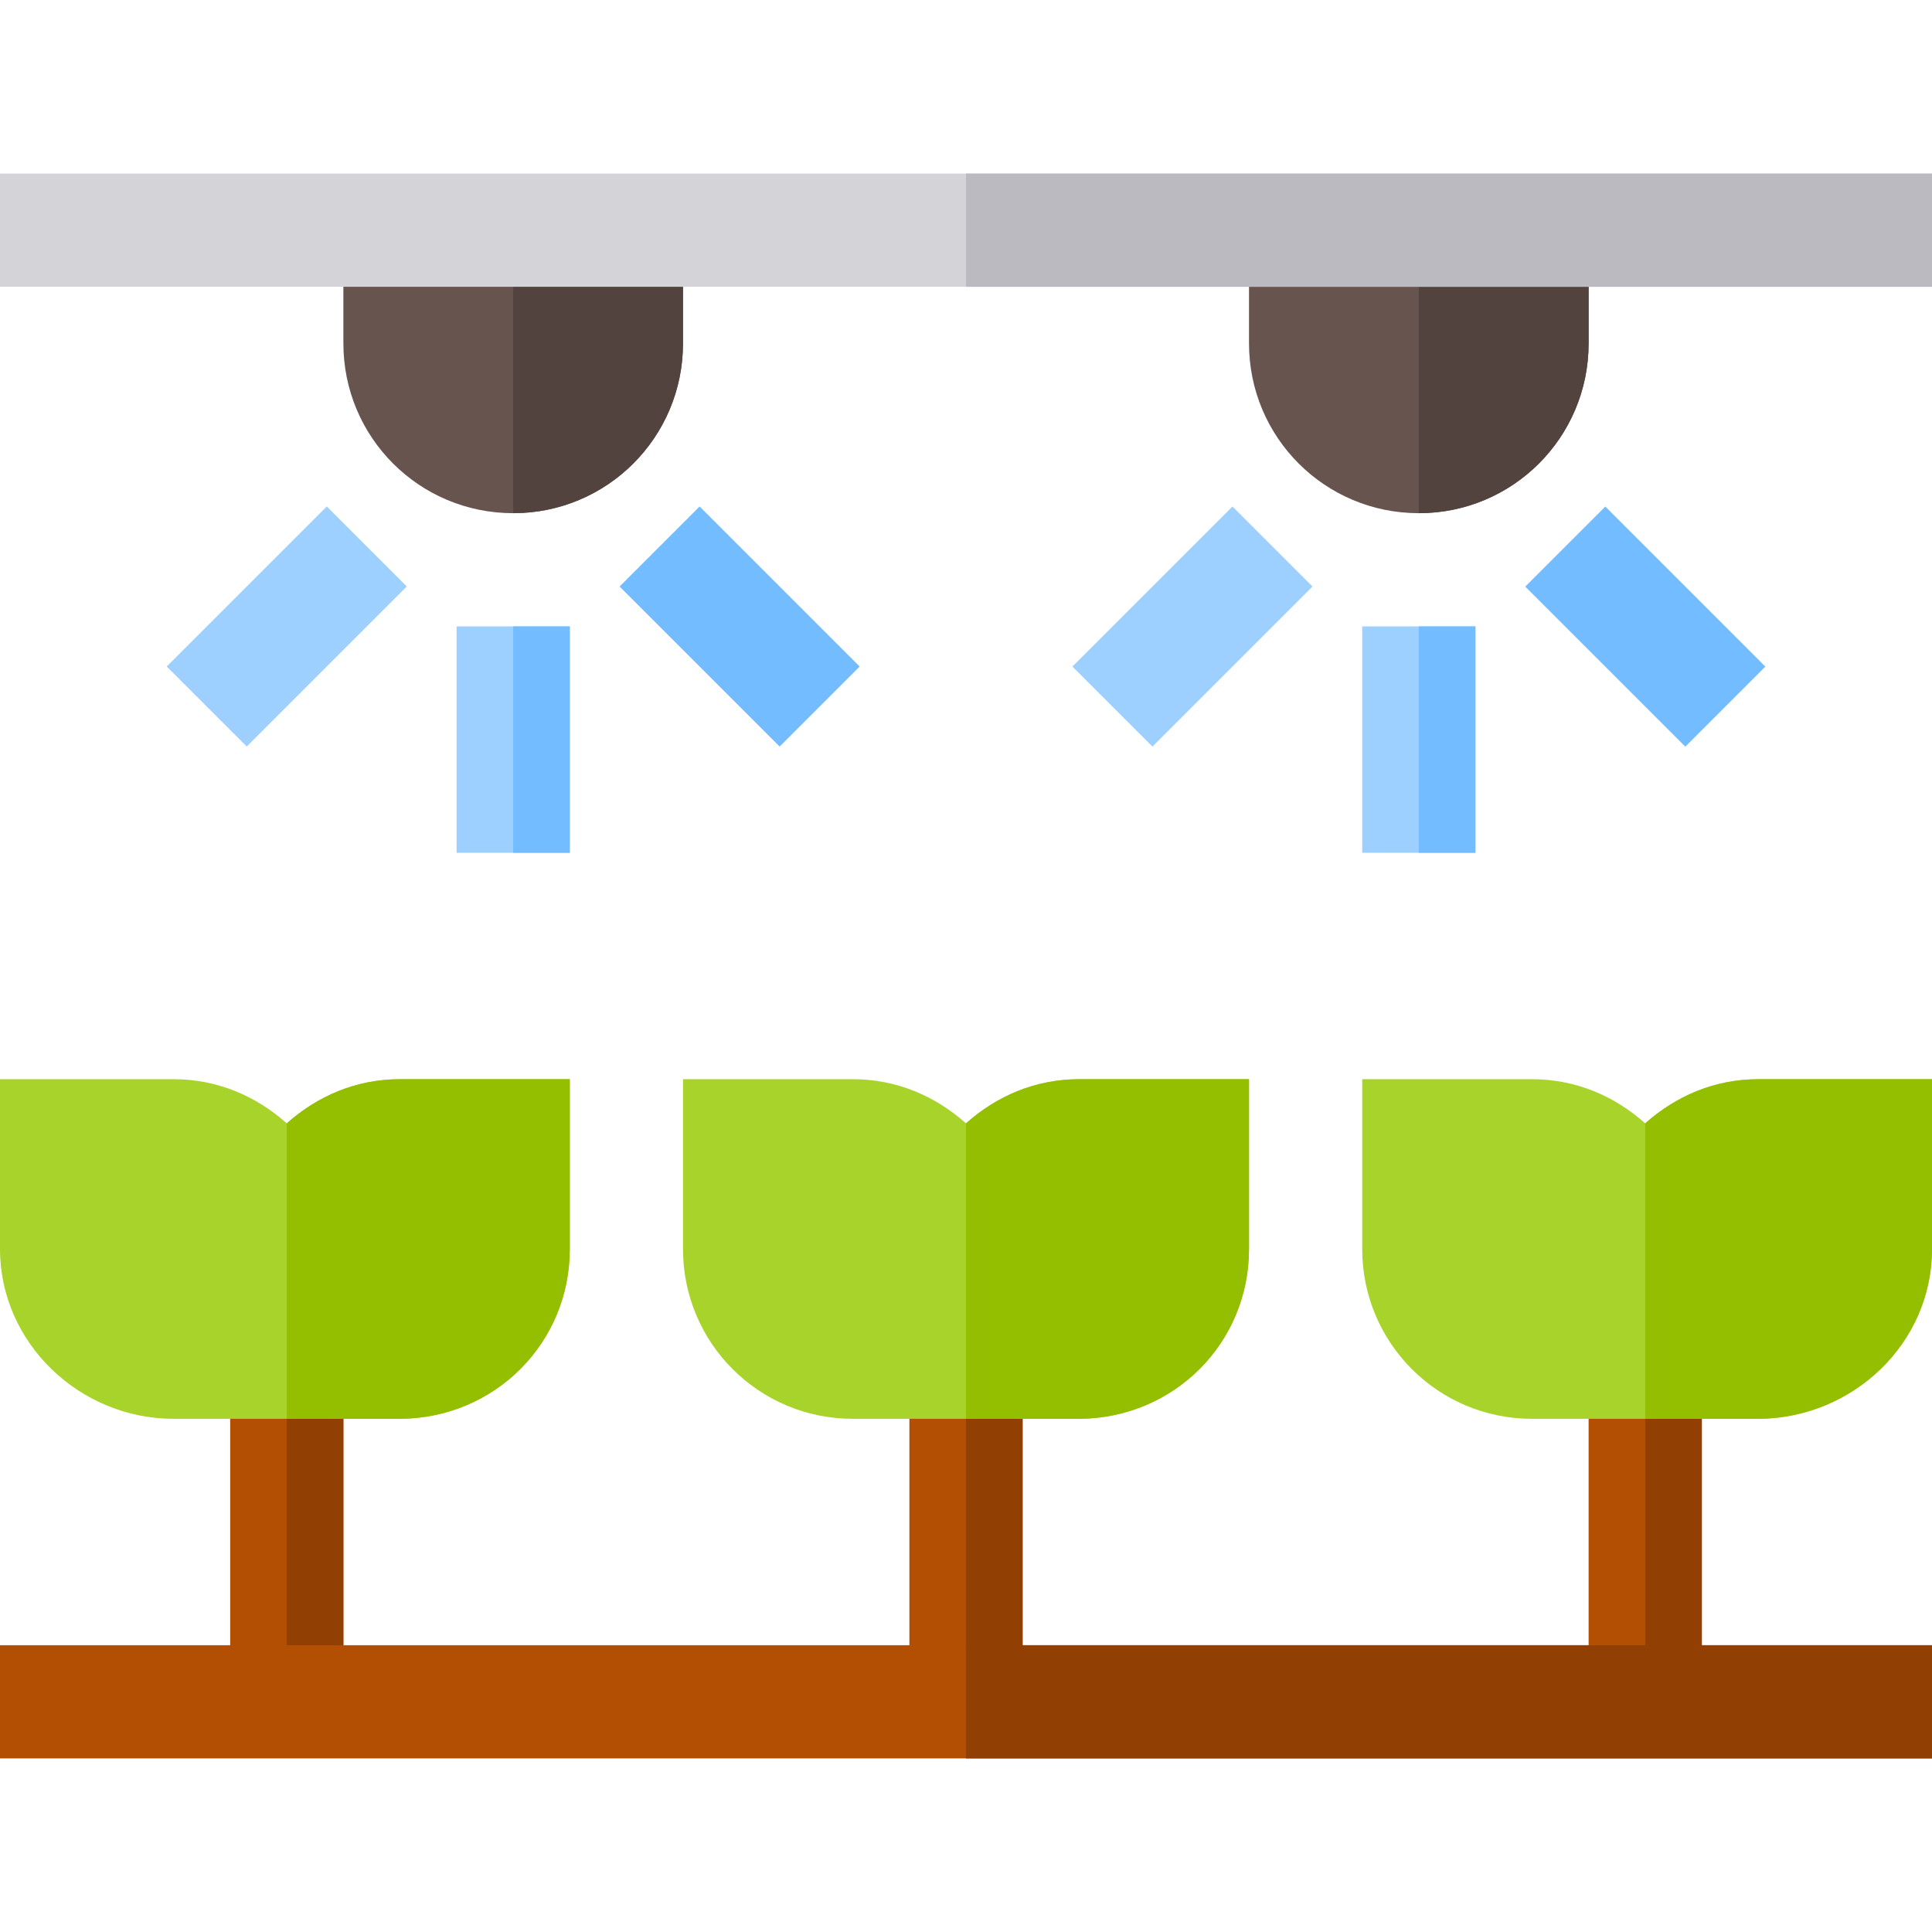 <?xml version="1.0" encoding="UTF-8"?> <!-- Generator: Adobe Illustrator 19.0.0, SVG Export Plug-In . SVG Version: 6.00 Build 0) --> <svg xmlns="http://www.w3.org/2000/svg" xmlns:xlink="http://www.w3.org/1999/xlink" id="Capa_1" x="0px" y="0px" viewBox="0 0 512 512" style="enable-background:new 0 0 512 512;" xml:space="preserve"> <rect x="61" y="361" style="fill:#B34F03;" width="30" height="90"></rect> <rect x="76" y="361" style="fill:#913F02;" width="15" height="90"></rect> <path style="fill:#A8D32A;" d="M106,286c-11.7,0-21.899,4.501-30,11.7c-8.101-7.2-18.3-11.7-30-11.7H0v45c0,24.901,21.099,45,46,45 h30c15,0,30.3,0,30.3,0c24.901-0.3,44.7-20.099,44.7-45v-45H106z"></path> <path style="fill:#93BF00;" d="M151,286v45c0,24.901-19.799,44.7-44.7,45c0,0-15.3,0-30.3,0v-78.3c8.101-7.2,18.3-11.7,30-11.7H151z "></path> <rect x="241" y="361" style="fill:#B34F03;" width="30" height="90"></rect> <rect x="256" y="361" style="fill:#913F02;" width="15" height="90"></rect> <path style="fill:#A8D32A;" d="M286,286c-11.7,0-21.899,4.501-30,11.7c-8.101-7.2-18.3-11.7-30-11.7h-45v45 c0,24.901,20.099,45,45,45h30c15,0,30.3,0,30.3,0c24.901-0.3,44.7-20.099,44.7-45v-45H286z"></path> <path style="fill:#93BF00;" d="M331,286v45c0,24.901-19.799,44.7-44.7,45c0,0-15.3,0-30.3,0v-78.3c8.101-7.2,18.3-11.7,30-11.7H331z "></path> <rect x="421" y="361" style="fill:#B34F03;" width="30" height="90"></rect> <rect x="436" y="361" style="fill:#913F02;" width="15" height="90"></rect> <path style="fill:#A8D32A;" d="M466,286c-11.7,0-21.899,4.501-30,11.7c-8.101-7.2-18.3-11.7-30-11.7h-45v45 c0,24.901,20.099,45,45,45h30c15,0,30.3,0,30.3,0c24.901-0.3,45.7-20.099,45.7-45v-45H466z"></path> <path style="fill:#93BF00;" d="M512,286v45c0,24.901-20.799,44.7-45.7,45c0,0-15.3,0-30.3,0v-78.3c8.101-7.2,18.3-11.7,30-11.7H512z "></path> <rect y="436" style="fill:#B34F03;" width="512" height="30"></rect> <rect x="256" y="436" style="fill:#913F02;" width="256" height="30"></rect> <path style="fill:#68544F;" d="M181,61v30c0,24.901-20.099,45-45,45s-45-20.099-45-45V61H181z"></path> <g> <rect x="121" y="166" style="fill:#9ED0FF;" width="30" height="60"></rect> <rect x="61.004" y="135.998" transform="matrix(-0.707 -0.707 0.707 -0.707 12.367 337.113)" style="fill:#9ED0FF;" width="29.997" height="59.993"></rect> </g> <rect x="166.005" y="150.999" transform="matrix(-0.707 -0.707 0.707 -0.707 217.219 421.969)" style="fill:#73BCFF;" width="59.993" height="29.997"></rect> <path style="fill:#53433F;" d="M181,61v30c0,24.901-20.099,45-45,45V61H181z"></path> <rect x="136" y="166" style="fill:#73BCFF;" width="15" height="60"></rect> <path style="fill:#68544F;" d="M421,61v30c0,24.901-20.099,45-45,45s-45-20.099-45-45V61H421z"></path> <g> <rect x="361" y="166" style="fill:#9ED0FF;" width="30" height="60"></rect> <rect x="300.998" y="135.992" transform="matrix(-0.707 -0.707 0.707 -0.707 422.067 506.804)" style="fill:#9ED0FF;" width="29.997" height="59.993"></rect> </g> <rect x="405.999" y="150.993" transform="matrix(-0.707 -0.707 0.707 -0.707 626.918 591.66)" style="fill:#73BCFF;" width="59.993" height="29.997"></rect> <path style="fill:#53433F;" d="M421,61v30c0,24.901-20.099,45-45,45V61H421z"></path> <rect x="376" y="166" style="fill:#73BCFF;" width="15" height="60"></rect> <rect y="46" style="fill:#D3D3D8;" width="512" height="30"></rect> <rect x="256" y="46" style="fill:#BABAC0;" width="256" height="30"></rect> <g> </g> <g> </g> <g> </g> <g> </g> <g> </g> <g> </g> <g> </g> <g> </g> <g> </g> <g> </g> <g> </g> <g> </g> <g> </g> <g> </g> <g> </g> </svg> 